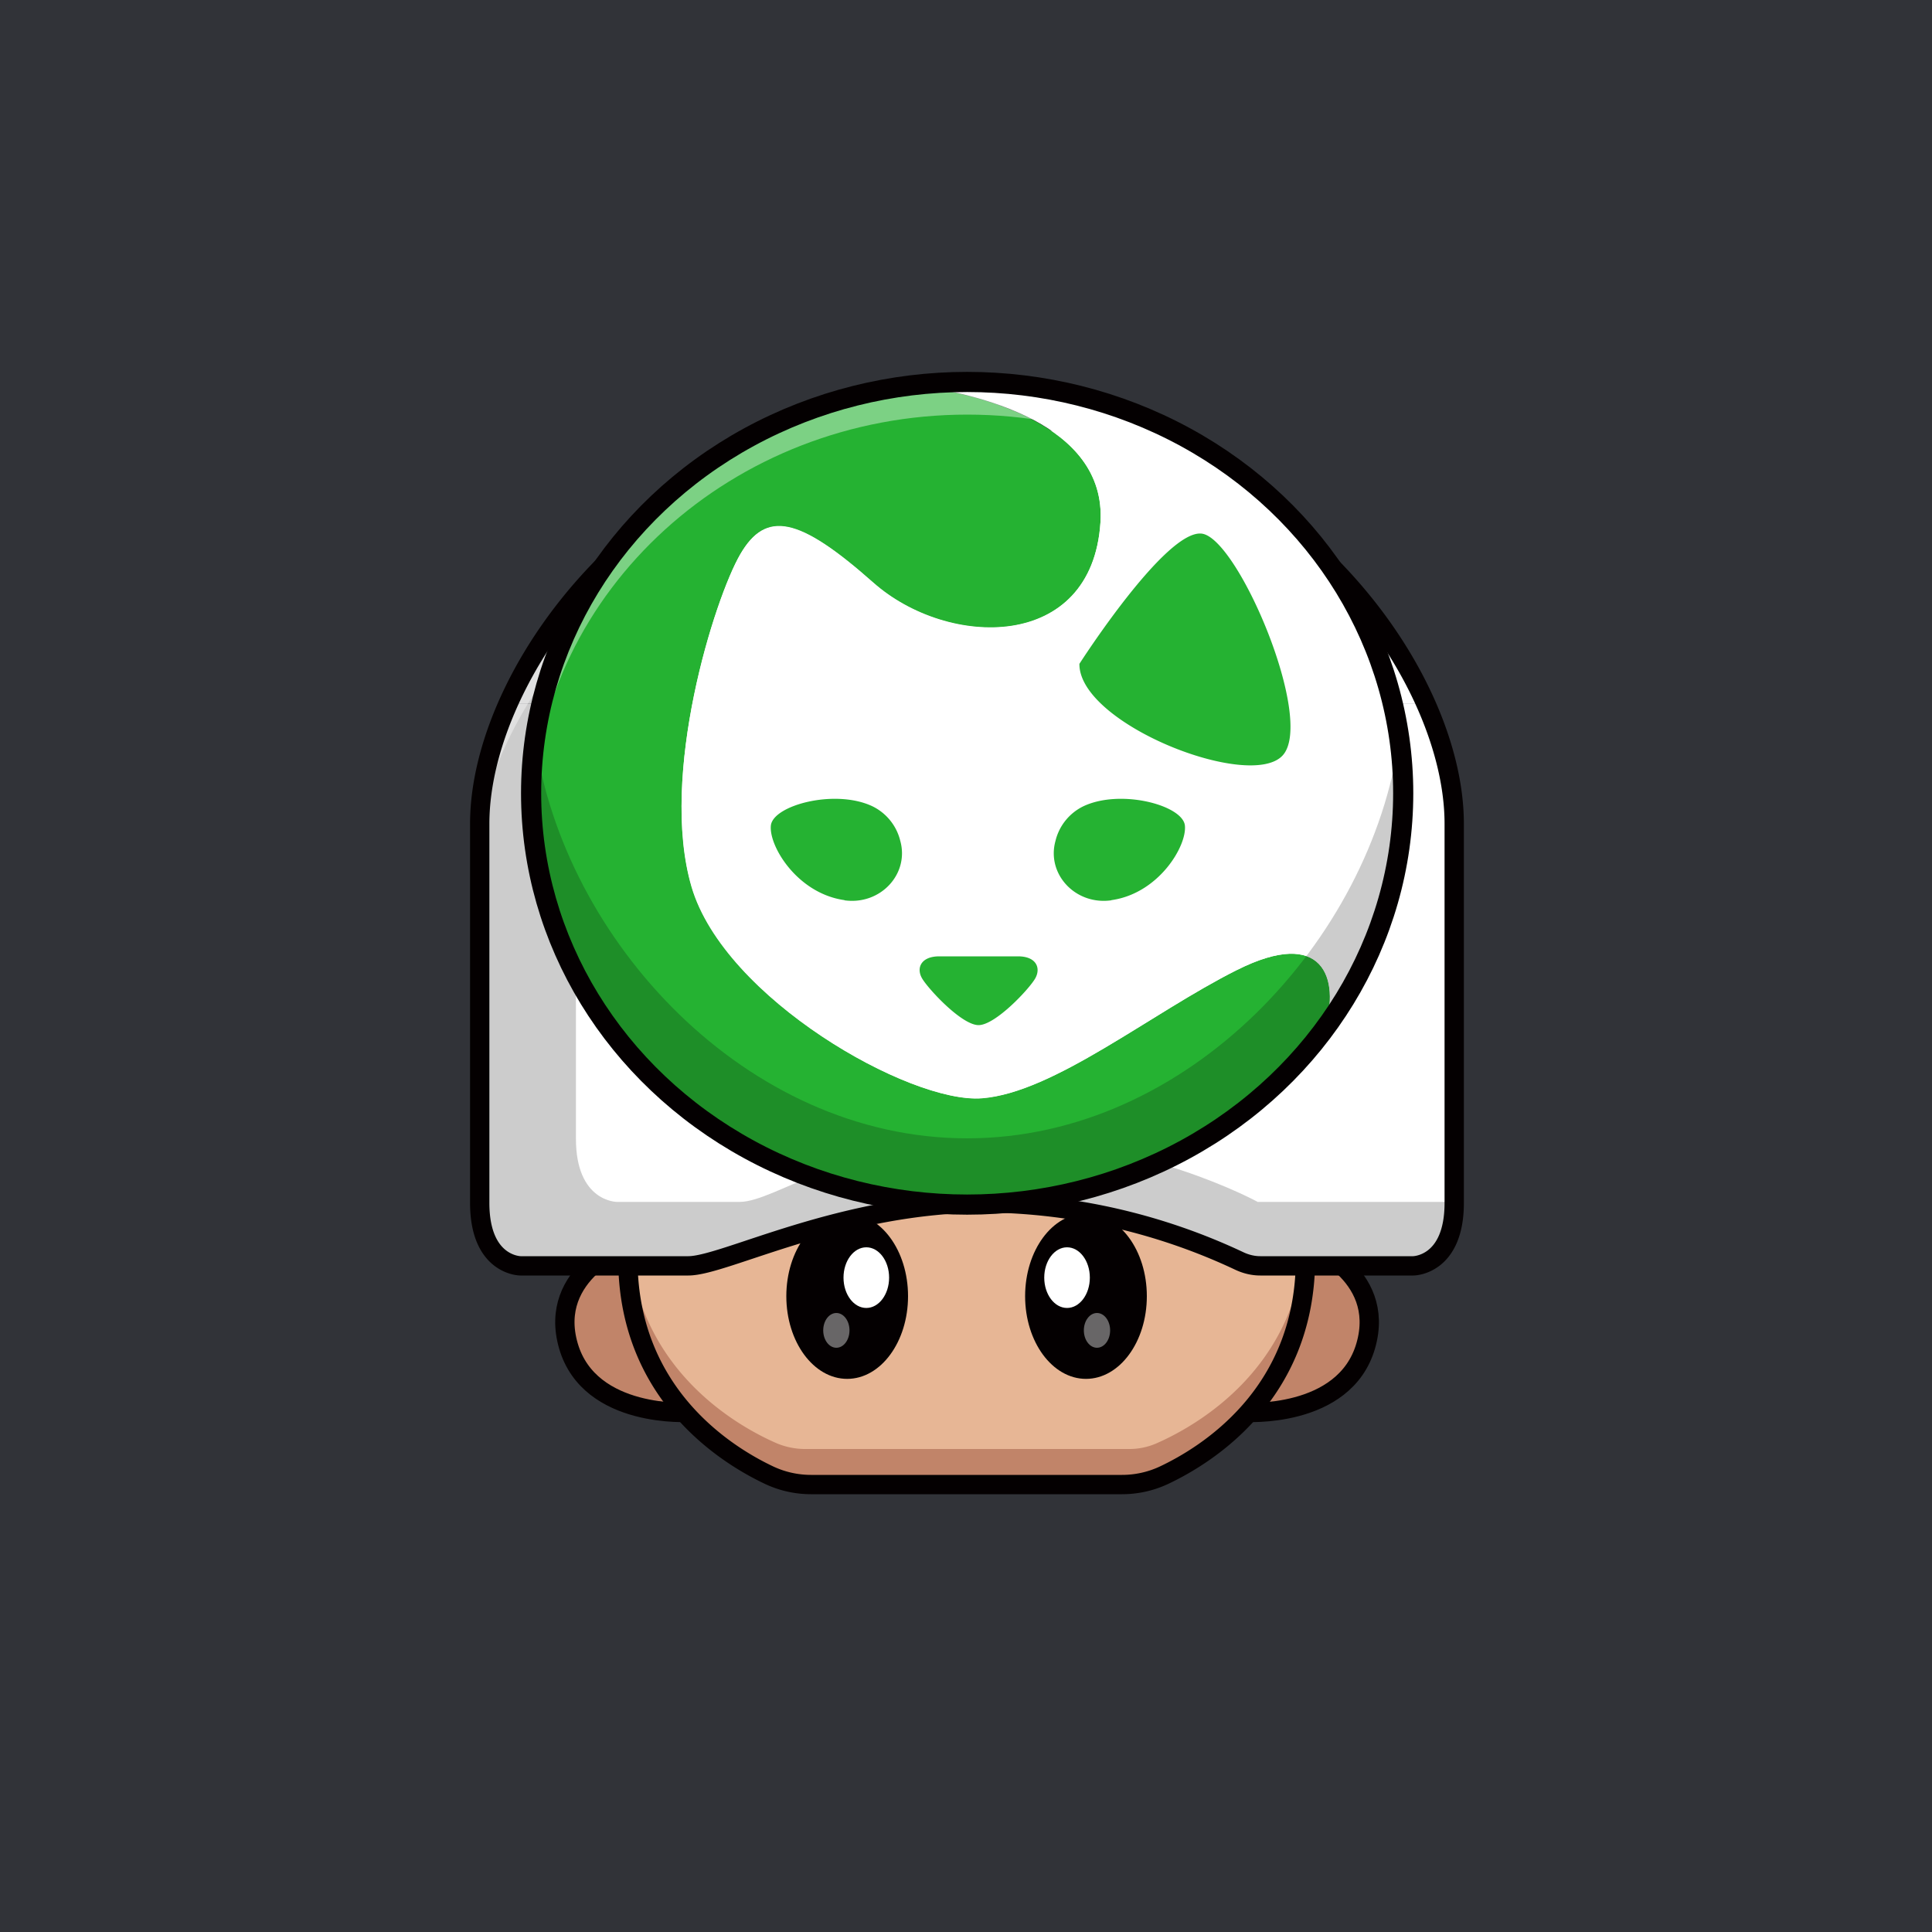 <svg id="a" xmlns="http://www.w3.org/2000/svg" viewBox="0 0 1000 1000"><defs><style>.d{fill:#25b232}.d,.e,.k,.l,.m{stroke-width:0}.e{opacity:.4;isolation:isolate}.e,.l{fill:#fff}.o{fill:none;stroke:#040001;stroke-linecap:round;stroke-linejoin:round}.k{fill:#c18469}.o{stroke-width:10px}.m{fill:#040001}</style></defs><path id="b" d="M0 0h1000.6v1000H0V0Z" style="fill:#313338;stroke-width:0"/><g id="c"><path d="M.6 0h1000v1000H.6V0Z" style="fill:none;stroke-width:0"/><path class="k" d="M357.1 731s-51.9 3.6-62.9-34.4 29.5-53.4 29.5-53.4S329.5 692 357 731h.1Z"/><path class="o" d="M357.1 731s-51.9 3.6-62.9-34.4 31.2-53.4 31.2-53.4S329.5 692 357 731h.1Z"/><path class="k" d="M644 731s51.9 3.6 62.9-34.4-29.5-53.4-29.5-53.4S671.6 692 644 731Z"/><path class="o" d="M644 731s51.9 3.6 62.9-34.4-31.2-53.4-31.2-53.4-4 48.7-31.7 87.8h0Z"/><path d="M675.7 652.3v-1.7c-1.2-63.4-64.1-83.3-140.7-83.3h-69.3c-76.6 0-139.5 19.9-140.7 83.3v2.7c.9 72.6 56.8 103.4 77.4 112.2 4.5 2 9.4 3 14.3 2.9H584c5 0 9.8-1 14.3-2.9 20.6-8.8 76.5-39.6 77.4-112.2v-1Z" style="fill:#e7b695;stroke-width:0"/><path class="k" d="M598.3 747.2A35 35 0 0 1 584 750H416.7c-5 0-9.8-1-14.3-2.8-19.7-8.5-72-37.2-77-103.5l-.4 7v2.6c1 72.6 56.9 103.4 77.4 112.3 4.6 1.9 9.4 2.9 14.3 2.8H584c5 0 9.8-1 14.3-2.8 20.6-9 76.5-39.7 77.4-112.2v-2.8a78 78 0 0 0-.4-7c-5 66.4-57.3 95-77 103.6Z"/><ellipse class="m" cx="438.5" cy="670.9" rx="31.5" ry="42.8"/><ellipse class="l" cx="448.4" cy="661.3" rx="11.8" ry="15.7"/><ellipse class="e" cx="432.9" cy="688.6" rx="6.8" ry="9"/><ellipse class="m" cx="562.1" cy="670.9" rx="31.5" ry="42.8"/><ellipse class="l" cx="552.3" cy="661.3" rx="11.8" ry="15.7"/><ellipse class="e" cx="567.8" cy="688.6" rx="6.8" ry="9"/><path class="o" d="M675.7 652.3v-.7h0v-1c-1.2-63.4-64.1-83.3-140.7-83.3h-69.3c-76.6 0-139.5 19.9-140.7 83.3v1h0v1.7h0c.8 68.3 50.4 99.6 73.4 110.4a51 51 0 0 0 21.4 4.7h161a51 51 0 0 0 21.4-4.7c23-10.8 72.6-42 73.5-110.4h0v-1Z"/><path class="l" d="M248.4 622.5c0 32.7 21.1 32.7 21.1 32.7h87c3.8 0 9.4-1.4 16.6-3.6 14.4-4.4 34.9-12 59.8-18.5 10.3-2.6 21.4-5 33-6.9 15-2.4 30-3.6 45.2-3.7 75.5 0 135.3 32.7 135.3 32.7h85.2s21.2 0 21.2-32.7V518.7H248.4v103.8Zm504.4-156.1v-40c0-6.6-.6-13.3-1.7-19.8a166.2 166.2 0 0 0-13-42.3h-475c-1.4 3-2.6 6.2-3.8 9.2a144.2 144.2 0 0 0-11 52.9v92.3h504.4v-52.3h.1Z"/><path class="l" d="M500.6 214.4A259.2 259.2 0 0 0 340 268.6a253 253 0 0 0-77 95.7h475a261 261 0 0 0-237.4-150v.1Z"/><g style="opacity:.2"><path d="M650.8 622s-59.8-32.6-135.4-32.6-113.7 32.7-132.5 32.7h-63.6s-21.2 0-21.2-32.7V372.8c0-38.2 20.2-77.7 56.7-109.6-67.5 34-106.4 120-106.4 150.2v209.2c0 32.6 21.1 32.6 21.1 32.6h87c18.8 0 79-32.6 154.6-32.6s135.3 32.6 135.3 32.6h85.2s21.2 0 21.2-32.6v-.5h-102v-.1Z" style="stroke-width:0"/></g><path class="e" d="M752.8 426.4c0-84-97.6-212-252.2-212S248.8 341.7 248.4 425.7C264.9 343.6 358 238.8 498 238.8c154.6 0 252.2 128 252.2 212v188.9a50.2 50.2 0 0 0 2.6-17.1V426.4Z"/><path class="l" d="m496.1 374.2-.2-.3.2.3Zm12.5 137.5.2.2-.2-.2Z"/><path class="o" d="M680.3 655.2h-28c-3.7 0-7.4-.9-10.8-2.5A315.1 315.1 0 0 0 511 622.6c-75.6 0-135.8 32.6-154.7 32.6h-86.9s-21.1 0-21.1-32.6V426.4c0-84 97.6-212 252.2-212s252.2 128 252.2 212v196.2c0 32.6-21.2 32.6-21.2 32.6h-51.3"/><path class="d" d="M640.1 502.1c-44.6 22.4-94.7 63.5-132 66.3S374.8 516.8 357.9 459s12.1-149.4 25.3-172.1 30.2-19.4 68.8 14.8 113.3 35.8 117.6-31.3c3.2-51.5-64.9-66.8-96.8-71C361.3 212.2 275 301.9 275 410.6c0 117.6 101 213 225.7 213 76.5 0 144.2-36 185-91 8-26.4-.9-53-45.5-30.5h-.1Z"/><path class="l" d="M500.6 197.7c-9.3 0-18.6.5-27.8 1.6 32 4.2 100 19.5 96.8 71-4.3 67.1-79 65.4-117.6 31.2s-55.5-37.5-68.8-14.7S341 401 358 458.8s112.8 112.5 150.2 109.7c37.3-2.9 87.4-44 132-66.4s53.6 4 45.5 30.4c26.3-35.2 40.6-78 40.6-122 0-117.5-101-212.8-225.6-212.8h-.1Z"/><path class="d" d="M558.7 343.6s44.6-69.6 63.3-67.4 58.6 96 42 114.7-105.6-16.1-105.3-47.3ZM575.2 466c-18.6 2.6-33.6-13.6-28.9-30.7a27 27 0 0 1 14.5-18c19.3-9.1 51.4-.5 52.5 10S600 462 576 465.8l-.7.1-.1.1Zm-138.1 0c18.6 2.6 33.6-13.6 28.9-30.7a27 27 0 0 0-14.5-18c-19.3-9.1-51.4-.5-52.5 10s13.4 34.7 37.4 38.5l.7.1v.1Zm89.8 29h-40.7c-9.5 0-12 6-9 11.3s20.5 24.3 29.3 24.3 26.5-19 29.4-24.3.5-11.3-9-11.3Z"/><path class="e" d="M500.6 214.6c121.6 0 220.7 90.8 225.4 204.4l.2-8.4c0-117.7-101-213-225.7-213S275 293 275 410.6c0 2.8 0 5.6.2 8.4 4.7-113.6 103.9-204.4 225.5-204.4h-.1Z"/><path d="M500.6 589.2c-114.5 0-209-102.7-223.7-207-1.3 9.4-2 19-2 28.4 0 117.6 101 213 225.7 213s225.6-95.4 225.6-213c0-9.5-.7-19-2-28.3C709.5 486.5 615 589.2 500.6 589.2Z" style="opacity:.2;isolation:isolate;stroke-width:0"/><ellipse cx="500.6" cy="410.6" rx="225.7" ry="212.9" style="stroke:#040001;stroke-linecap:round;stroke-linejoin:round;fill:none;stroke-width:10.43px"/></g></svg>
